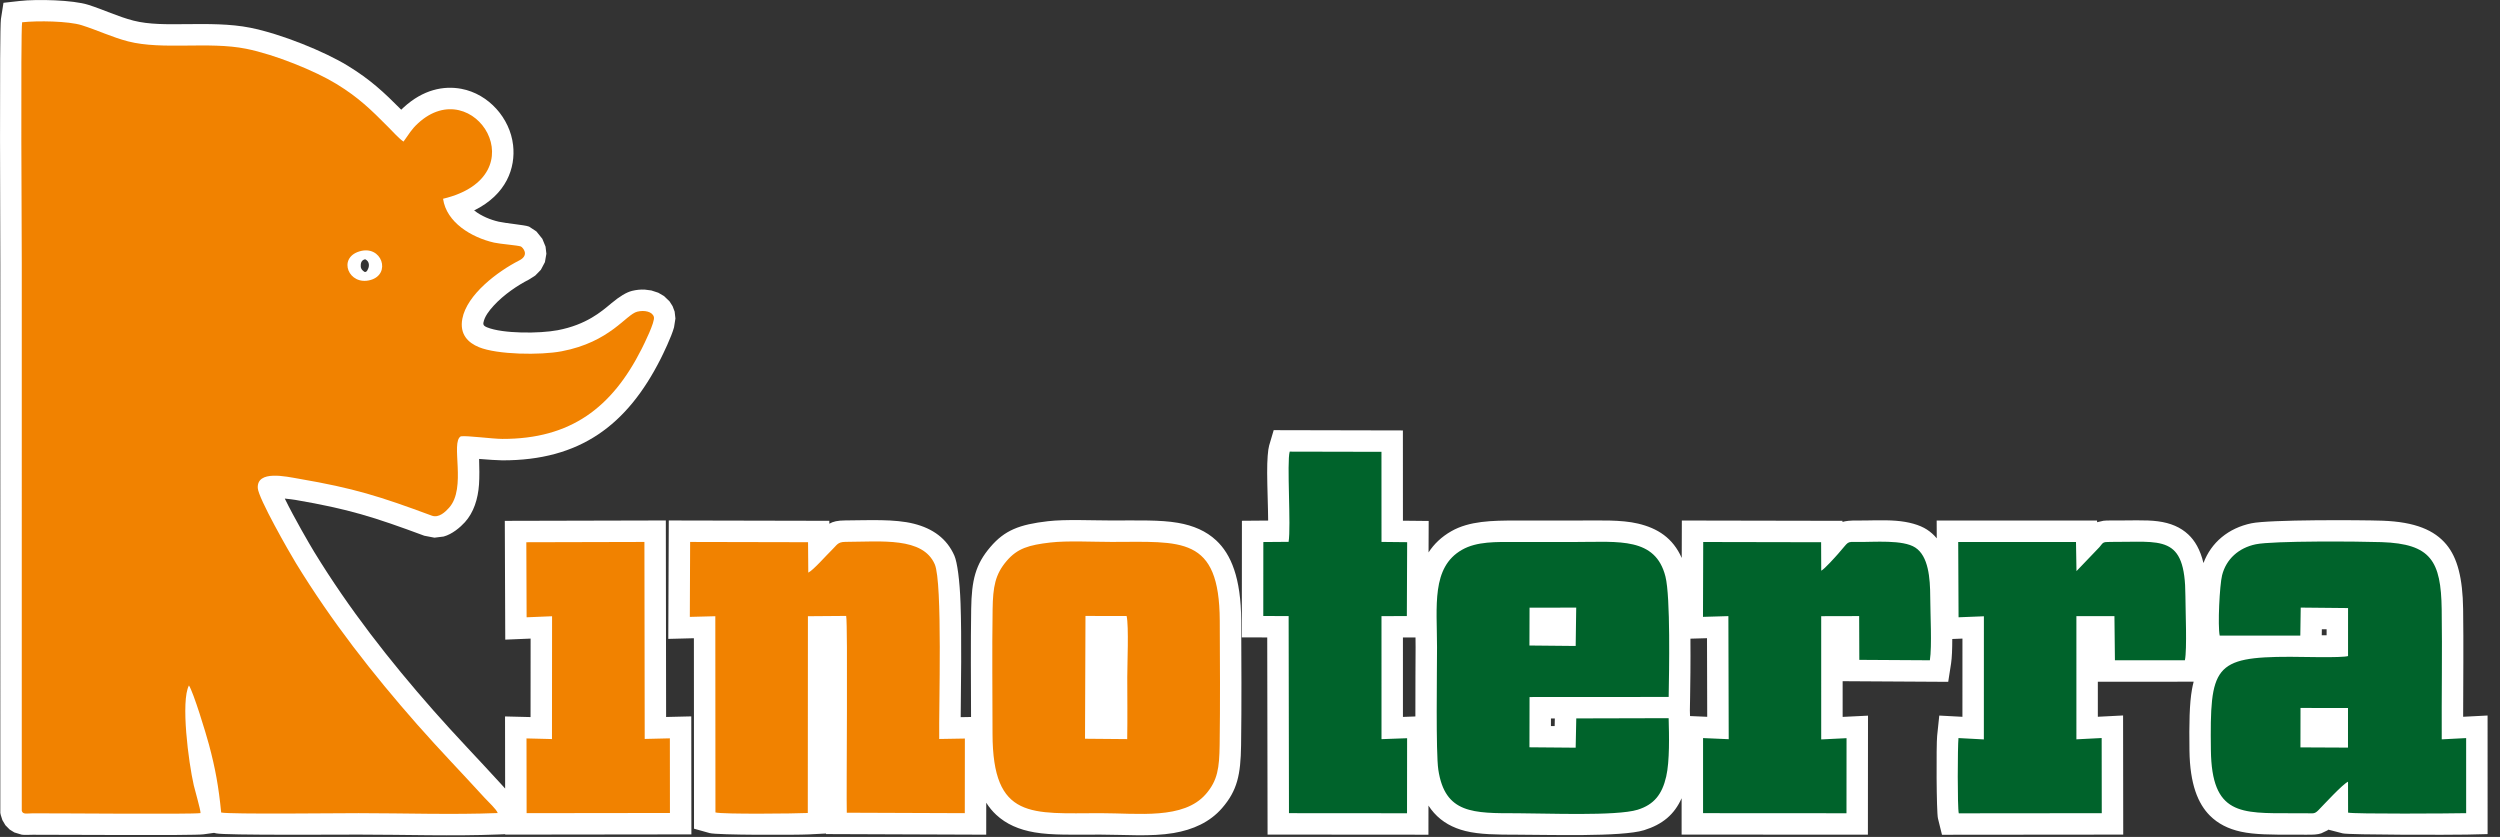 <?xml version="1.0" encoding="UTF-8" standalone="no"?>
<!DOCTYPE svg PUBLIC "-//W3C//DTD SVG 1.1//EN" "http://www.w3.org/Graphics/SVG/1.1/DTD/svg11.dtd">
<svg width="233px" height="78px" version="1.1" xmlns="http://www.w3.org/2000/svg" xmlns:xlink="http://www.w3.org/1999/xlink" xml:space="preserve" xmlns:serif="http://www.serif.com/" style="fill-rule:evenodd;clip-rule:evenodd;stroke-linejoin:round;stroke-miterlimit:2;">
    <rect width="100%" height="100%" fill="#333333" stroke="none"/>
    <g id="logo" transform="matrix(0.399,0,0,0.399,1.894,1.598)">
        <path d="M88.974,21.62C89.138,21.458 89.314,21.29 89.502,21.116C94.071,16.907 98.898,15.962 103.038,16.746C109.404,17.952 114.383,23.595 115.103,29.886C115.711,35.193 113.583,41.406 106.008,45.15C106.033,45.169 106.058,45.189 106.083,45.208C107.736,46.486 109.815,47.336 111.769,47.782C113.366,48.146 117.799,48.556 118.655,48.872L118.88,48.955L120.549,50.057L121.937,51.778L122.686,53.608L122.878,55.265L122.54,57.22L121.591,59.017L120.271,60.367L118.809,61.295C116.198,62.623 112.962,64.79 110.604,67.356C109.439,68.624 108.44,69.948 108.171,71.367C108.045,72.028 108.575,72.272 109.024,72.456C112.693,73.96 121.29,73.931 125.509,73.13C132.244,71.851 135.765,68.751 138.052,66.839C139.965,65.241 141.566,64.271 142.877,63.942C143.865,63.694 144.888,63.595 145.852,63.64L147.397,63.84L149.019,64.371L150.365,65.155L151.651,66.396L152.357,67.503C152.357,67.503 152.838,68.778 152.838,68.779L153.022,70.389L152.695,72.46C152.088,74.693 150.12,78.722 149.594,79.767C141.753,95.302 130.735,103.568 112.577,103.525C111.52,103.522 109.197,103.358 107.166,103.196C107.228,105.057 107.265,107.435 107.144,109.155C106.904,112.552 105.907,115.694 103.854,117.965C102.756,119.177 100.901,120.767 98.885,121.321L96.731,121.589C96.731,121.589 94.364,121.134 94.365,121.134C82.515,116.74 76.759,114.914 64.253,112.764C63.708,112.671 62.742,112.556 61.774,112.452C63.919,116.868 67.644,123.274 68.639,124.903C76.781,138.223 86.221,150.273 96.443,161.893C101.617,167.774 107.041,173.369 112.131,178.957C112.48,179.34 112.86,179.755 113.245,180.184L113.22,163.344L119.181,163.492L119.195,145.159L113.273,145.405L113.166,117.658L150.779,117.565L150.846,163.47L156.726,163.329L156.751,190.895L113.261,190.95L113.261,190.852L111.713,190.914C101.126,191.336 89.672,190.945 78.988,190.945C74.571,190.945 47.757,191.124 45.776,190.661L45.249,190.538L42.784,190.881C40.435,191.208 9.88,190.958 2.92,190.981C1.951,190.984 1.013,191.066 0.325,190.962L-1.393,190.442L-2.487,189.766L-3.486,188.755L-4.19,187.559L-4.563,186.39L-4.671,185.879L-4.668,57.694C-4.668,53.777 -4.906,2.835 -4.528,0.424L-3.936,-3.352L-0.137,-3.777C4.038,-4.243 12.325,-3.999 15.832,-2.895C19.402,-1.77 22.836,-0.11 26.424,0.812C30.065,1.748 34.319,1.677 38.648,1.634C43.79,1.583 49.023,1.532 53.723,2.473C60.983,3.926 71.093,8.053 76.43,11.319C81.804,14.607 84.909,17.537 88.974,21.62ZM80.656,59.51C80.992,59.405 81.076,59.087 81.187,58.877C81.366,58.538 81.445,58.171 81.418,57.805C81.39,57.42 81.232,57.012 80.884,56.768C80.765,56.685 80.634,56.528 80.442,56.58C79.59,56.812 79.491,57.601 79.517,58.212C79.534,58.605 79.723,59.001 80.064,59.248C80.22,59.361 80.391,59.593 80.656,59.51ZM188.973,118.325C189.855,117.808 190.894,117.569 192.701,117.559C198.254,117.529 204.204,117.185 208.732,118.332C213.116,119.442 216.43,121.773 218.188,125.801C218.853,127.325 219.431,131.526 219.621,136.932C219.907,145.071 219.718,156.406 219.655,163.514L222.075,163.472C222.047,155.073 221.979,146.62 222.105,138.25C222.207,131.472 223.117,127.828 226.585,123.768C229.926,119.856 233.348,118.515 240.031,117.741C244.165,117.263 250.456,117.571 254.908,117.571C261.106,117.571 266.293,117.406 270.401,118.12C274.044,118.753 276.998,120.046 279.334,122.222C282.794,125.445 285.131,130.969 285.178,140.951C285.223,150.63 285.287,160.411 285.15,170.085C285.054,176.954 284.266,180.648 280.712,184.75C277.876,188.024 273.944,189.805 269.383,190.579C264.096,191.477 257.851,190.947 252.268,190.947C246.168,190.947 241.011,191.128 236.905,190.42C233.264,189.793 230.295,188.501 227.943,186.309C227.099,185.522 226.32,184.598 225.624,183.505L225.617,190.965L188.202,190.821L188.197,190.69L184.199,190.897C181.246,191.05 162.76,191.078 161.016,190.589L157.364,189.564C157.364,189.564 157.336,145.075 157.336,145.075L151.356,145.23L151.469,117.569L188.968,117.649L188.973,118.325ZM328.94,125.035C330.209,123.07 331.943,121.397 334.271,120.07C338.476,117.672 343.829,117.583 349.228,117.583L363.628,117.583C368.921,117.583 373.903,117.357 377.881,118.3C382.419,119.376 386.008,121.635 388.078,126.331L388.105,117.58L425.625,117.652L425.626,117.916C426.362,117.684 427.344,117.559 429.201,117.582C431.63,117.61 435.103,117.399 438.144,117.639C441.05,117.868 443.633,118.571 445.363,119.698C446.224,120.259 446.986,120.945 447.648,121.742L447.629,117.589L485.096,117.581L485.103,117.975L486.571,117.639C486.972,117.592 487.494,117.566 488.207,117.571C492.775,117.604 496.46,117.383 499.309,117.762C502.267,118.155 504.582,119.139 506.402,120.839C507.914,122.252 509.182,124.331 509.948,127.515C511.739,122.709 515.773,119.345 521.152,118.226C525.368,117.349 546.447,117.441 551.729,117.623C559.448,117.889 563.922,119.868 566.674,123.168C569.281,126.292 570.499,131.054 570.6,138.26C570.719,146.624 570.615,155.035 570.604,163.422L576.312,163.127L576.317,190.825L571.43,190.944C568.068,191.026 543.923,191.032 542.474,190.657L539.112,189.787L538.909,189.955L537.454,190.649C536.637,190.92 535.73,190.989 533.977,190.968C532.874,190.957 531.77,190.964 530.668,190.964C525.898,190.964 521.889,190.965 518.698,190.265C515.744,189.616 513.341,188.411 511.426,186.487C508.691,183.739 506.775,179.204 506.675,171.277C506.595,165.021 506.664,160.419 507.261,157.041C507.373,156.403 507.505,155.799 507.656,155.227L485.274,155.239L485.275,163.419L491.17,163.116L491.205,190.945L448.869,190.986L447.93,187.172C447.564,185.687 447.519,169.994 447.74,167.874L448.236,163.14L453.644,163.429L453.65,145.158L451.274,145.252C451.269,147.54 451.2,149.643 450.989,150.998L450.324,155.26L425.664,155.111L425.665,163.452L431.588,163.159L431.564,190.967L388.051,190.94L388.051,182.451C386.351,186.263 383.59,188.571 379.271,189.916C374.069,191.537 356.424,190.965 349.708,190.966C344.885,190.966 340.795,190.921 337.54,190.103C334.553,189.351 332.124,188.006 330.21,185.865C329.752,185.352 329.32,184.789 328.92,184.166L328.912,190.97L291.337,190.94C291.337,190.94 291.259,144.893 291.259,144.893L285.323,144.876L285.344,117.639L291.473,117.59C291.45,114.248 291.26,109.82 291.243,106.451C291.227,103.406 291.428,101.002 291.704,100.069L292.766,96.472L322.946,96.538C322.946,96.538 322.955,117.622 322.955,117.622L328.971,117.685L328.94,125.035ZM537.576,144.39L538.712,144.387L538.712,142.987L537.597,142.976L537.576,144.39ZM325.863,163.349C325.842,156.96 325.912,150.157 325.912,147.214C325.912,146.435 325.905,145.659 325.894,144.889L322.954,144.903L322.957,163.455L325.863,163.349ZM389.981,161.928L390.018,163.253L394.03,163.428C394.03,163.428 393.982,145.066 393.982,145.066L390.11,145.178C390.161,150.669 390.083,156.062 390.034,158.877L389.981,161.928ZM358.436,163.815L357.529,163.816L357.525,165.585L358.399,165.593L358.436,163.815Z" style="fill:white;"/>
        <path d="M42.094,185.921C39.785,186.242 9.746,185.951 2.904,185.973C1.686,185.977 0.54,186.322 0.337,185.358L0.34,57.694C0.34,53.831 0.046,3.578 0.419,1.2C4.054,0.794 11.274,0.92 14.327,1.881C17.983,3.033 21.504,4.718 25.177,5.662C33.236,7.733 43.985,5.63 52.74,7.383C59.478,8.732 68.863,12.559 73.816,15.59C78.993,18.758 81.886,21.588 85.875,25.606C86.753,26.49 88.612,28.525 89.507,29.066C90.858,27.24 91.277,26.291 92.896,24.799C105.915,12.802 121.181,37.079 98.746,42.423C99.522,47.96 105.4,51.466 110.655,52.664C112.106,52.995 116.144,53.283 116.922,53.57C117.341,53.772 119.032,55.563 116.538,56.832C111.429,59.431 104.316,64.817 103.251,70.433C102.552,74.116 104.624,76.064 107.124,77.089C111.425,78.853 121.497,78.989 126.443,78.05C137.791,75.895 141.456,69.461 144.096,68.799C145.783,68.375 147.664,68.782 147.992,70.041C148.289,71.182 145.697,76.372 145.123,77.511C138.219,91.189 128.576,98.555 112.588,98.517C110.256,98.512 104.276,97.699 102.893,97.914C100.42,99.288 104.329,109.973 100.14,114.605C99.304,115.529 97.782,117.061 96.106,116.439C83.906,111.915 77.977,110.042 65.102,107.829C62.067,107.307 55.23,105.722 55.467,110.003C55.598,112.375 62.867,125.061 64.366,127.514C72.66,141.083 82.27,153.363 92.683,165.201C97.876,171.104 103.32,176.721 108.431,182.331C109.506,183.51 111.179,184.982 111.513,185.91C100.991,186.33 89.607,185.937 78.988,185.937C74.723,185.937 48.828,186.232 46.915,185.785C46.338,179.818 45.537,175.392 44.063,169.917C43.342,167.241 40.48,157.796 39.388,156.102C37.442,159.782 39.271,173.997 40.519,179.444C40.824,180.774 42.104,185.084 42.094,185.921ZM79.163,54.73C74.059,56.325 76.73,62.779 81.757,61.412C86.744,60.055 84.448,53.079 79.163,54.73ZM156.385,140.09L156.456,122.587L184,122.646L184.057,129.753C185.269,129.152 188.416,125.543 189.497,124.522C190.751,123.337 190.856,122.577 192.728,122.567C201.255,122.521 210.809,121.413 213.598,127.804C215.447,132.041 214.522,161.317 214.64,168.61L220.632,168.506L220.614,185.938L193.049,185.832C192.917,181.791 193.32,141.739 192.905,139.864L183.97,139.933L183.941,185.896C181.193,186.038 163.991,186.222 162.369,185.767L162.34,139.935L156.385,140.09ZM240.607,122.716C244.581,122.256 250.628,122.579 254.908,122.579C271.17,122.579 280.076,121.037 280.17,140.974C280.215,150.622 280.279,160.372 280.143,170.014C280.068,175.349 279.687,178.285 276.927,181.471C271.717,187.486 261.116,185.939 252.268,185.939C236.263,185.939 227.12,187.597 227.092,167.374C227.08,157.721 226.967,147.968 227.112,138.325C227.191,133.062 227.7,130.173 230.393,127.02C232.906,124.077 235.58,123.298 240.607,122.716ZM248.803,139.871L248.696,168.553L258.55,168.639C258.631,163.807 258.564,158.966 258.564,154.174C258.564,151.12 258.95,142.279 258.415,139.888L248.803,139.871ZM124.207,139.939L118.261,140.186L118.193,122.653L145.779,122.585L145.846,168.599L151.723,168.458L151.739,185.894L118.261,185.936L118.235,168.478L124.185,168.626L124.207,139.939Z" style="fill:rgb(241,130,0);"/>
        <path d="M532.664,137.918L532.567,144.458L513.74,144.465C513.251,142.152 513.719,132.668 514.296,130.375C515.25,126.582 518.183,123.959 522.172,123.129C526.223,122.286 546.481,122.453 551.557,122.628C563.06,123.024 565.433,126.991 565.593,138.331C565.736,148.426 565.555,158.589 565.603,168.695L571.305,168.4L571.308,185.938C568.106,186.016 545.108,186.166 543.728,185.809L543.713,178.588C542.424,179.19 538.101,183.911 536.786,185.249C535.896,186.154 535.579,185.979 534.031,185.961C532.91,185.949 531.788,185.956 530.668,185.956C518.609,185.956 511.874,186.378 511.682,171.214C511.435,151.728 512.314,149.41 530.188,149.413C532.466,149.413 542.306,149.693 543.718,149.242L543.721,138.03L532.664,137.918ZM532.616,161.364L532.599,170.572L543.705,170.625L543.708,161.366L532.616,161.364ZM352.531,158.811L352.507,170.55L363.304,170.643L363.445,163.804L385.022,163.748C385.132,167.732 385.28,173.756 384.454,177.37C383.491,181.581 381.579,183.952 377.781,185.135C372.843,186.674 356.084,185.957 349.708,185.958C339.381,185.958 332.767,186.095 331.219,175.781C330.624,171.819 330.92,152.682 330.92,147.214C330.92,137.609 329.557,128.523 336.752,124.42C340.249,122.426 344.738,122.591 349.228,122.591L363.628,122.591C373.354,122.591 381.948,121.454 384.273,130.658C385.476,135.418 385.128,152.937 385.027,158.791L352.531,158.811ZM352.531,137.937L352.504,146.776L363.307,146.883L363.432,137.924L352.531,137.937ZM458.659,139.948L452.742,140.182L452.66,122.596L480.172,122.59L480.287,129.398L485.649,123.797C486.542,122.754 486.312,122.565 488.171,122.579C500.146,122.665 505.696,120.647 505.73,135.214C505.738,138.39 506.137,147.741 505.609,150.22L489.265,150.229L489.152,139.921L480.266,139.908L480.267,168.69L486.169,168.387L486.191,185.942L452.792,185.974C452.459,184.622 452.519,170.326 452.721,168.395L458.65,168.712L458.659,139.948ZM393.043,140.083L393.097,122.597L420.637,122.65L420.663,129.301C421.451,128.916 423.959,126.084 424.589,125.379C427.268,122.378 426.413,122.556 429.142,122.589C433.039,122.635 439.726,122.003 442.63,123.894C445.696,125.891 446.113,130.991 446.125,135.453C446.134,139.151 446.55,146.966 446.041,150.226L429.56,150.127L429.522,139.902L420.655,139.924L420.658,168.714L426.576,168.421L426.561,185.956L393.059,185.935L393.06,168.398L399.052,168.659L398.976,139.91L393.043,140.083ZM296.25,122.56C296.847,118.995 295.796,103.891 296.506,101.488L317.94,101.535L317.949,122.577L323.942,122.64L323.869,139.891L317.946,139.92L317.95,168.649L323.93,168.431L323.91,185.958L296.336,185.936L296.258,139.9L290.335,139.883L290.348,122.607L296.25,122.56Z" style="fill:rgb(0,99,43);"/>
    </g>
</svg>
